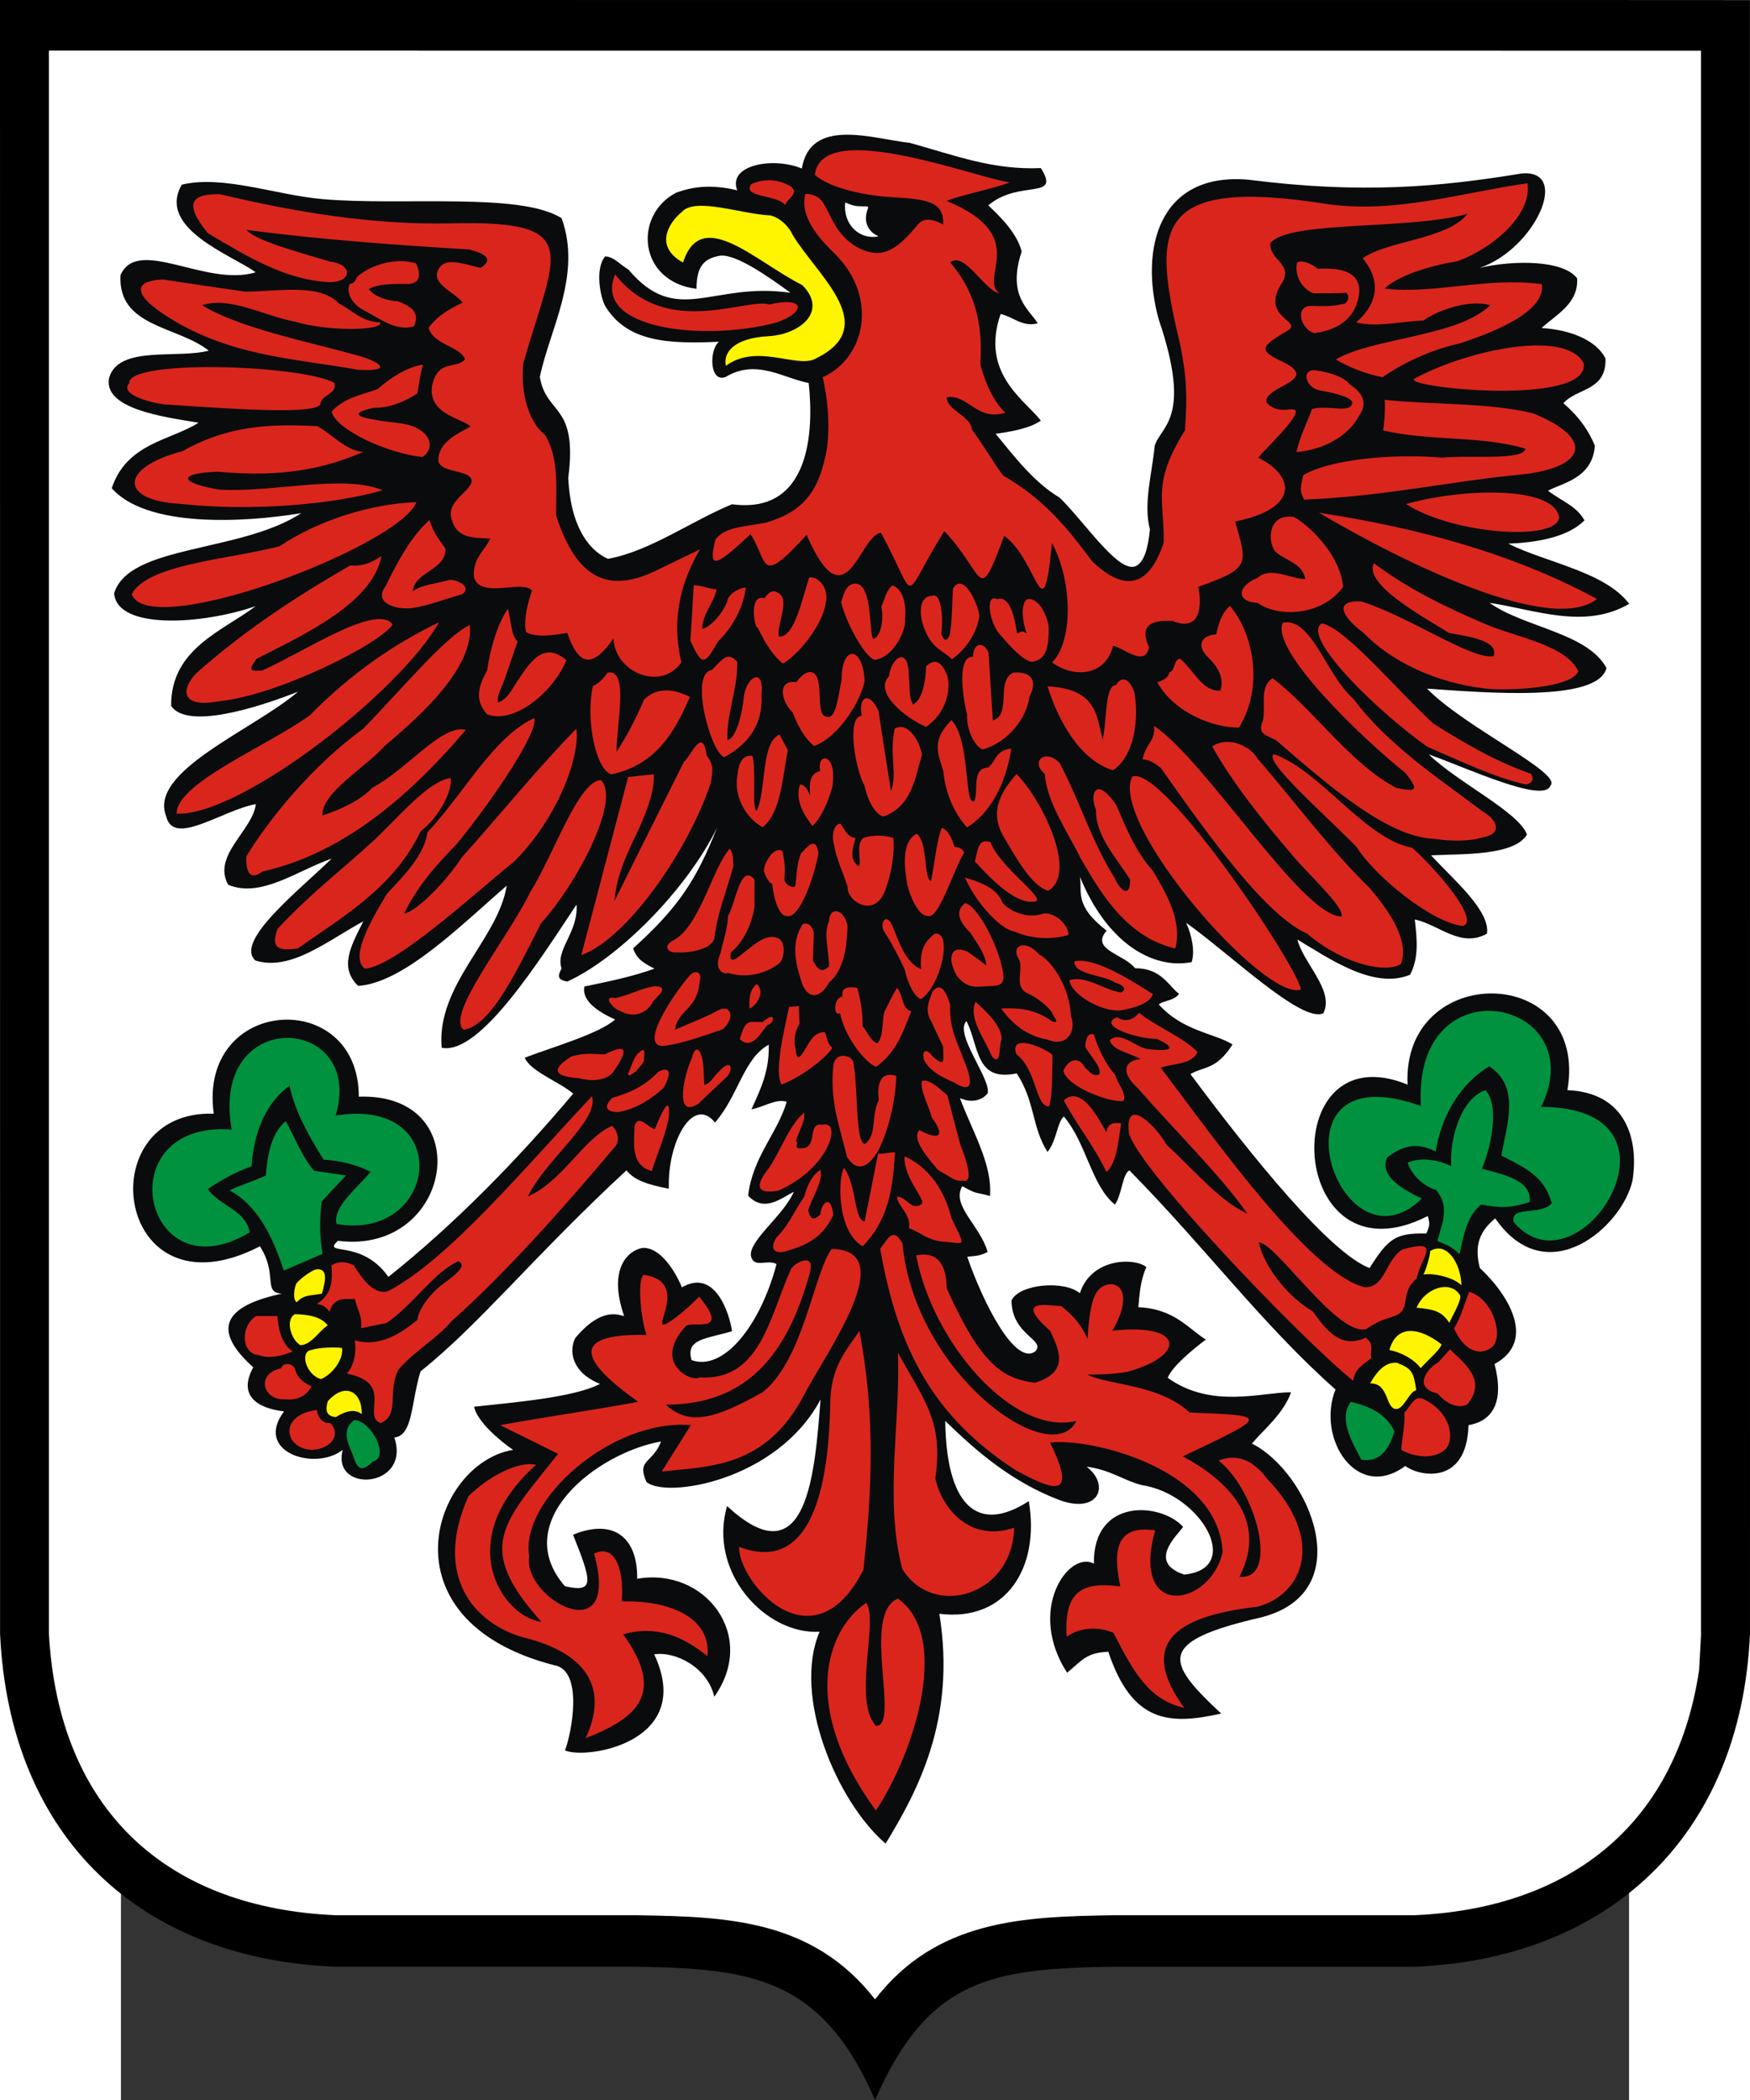 <svg xmlns:dc="http://purl.org/dc/elements/1.1/" xmlns:cc="http://creativecommons.org/ns#" xmlns:rdf="http://www.w3.org/1999/02/22-rdf-syntax-ns#" xmlns:svg="http://www.w3.org/2000/svg" xmlns="http://www.w3.org/2000/svg" xmlns:sodipodi="http://sodipodi.sourceforge.net/DTD/sodipodi-0.dtd" xmlns:inkscape="http://www.inkscape.org/namespaces/inkscape" xml:space="preserve" width="750" height="900" style="clip-rule:evenodd;fill-rule:evenodd;image-rendering:optimizeQuality;shape-rendering:geometricPrecision;text-rendering:geometricPrecision" viewBox="0 0 211.667 294.743" id="svg2"><rect x="0" y="0" width="211.667" height="294.743" fill="#333333" stroke="none"/> <defs id="defs4"><style type="text/css" id="style6">       .fil4 {fill:#00923F}    .fil2 {fill:#0A0B0C}    .fil3 {fill:#DA251D}    .fil5 {fill:#FFF500}    .fil6 {fill:white}    .fil0 {fill:black}    .fil1 {fill:white}     </style></defs> <path style="fill:#000000;stroke-width:1" d="m 228.637,0.011 0.006,229.267 c -1.275,28.854 -20.331,45.758 -47.205,46.762 h -42.214 c -16.803,0.264 -25.897,1.526 -33.378,18.705 C 98.434,277.704 88.747,276.295 72.469,276.039 H 30.255 C 3.011,275.021 -15.6,258.191 -16.966,229.353 L -16.976,0 228.638,0.01 Z" class="fil0" id="polygon10"></path><path style="fill:#ffffff;stroke-width:1" d="M 221.763,7.111 -10.116,7.101 V 229.213 v 0 c 1.351,25.031 16.726,38.623 40.358,39.601 H 72.456 c 12.61,0.197 24.636,0.576 33.381,11.805 8.63,-11.158 20.696,-11.607 33.373,-11.805 h 42.214 c 21.13,-0.873 36.719,-12.004 40.078,-34.413 l 0.279,-5.188 h -0.019 V 7.11 Z" class="fil1" id="polygon12"></path><g id="g2178" transform="matrix(1.008,0,0,0.993,-4.609,-0.037)"><path class="fil2" d="m 111.044,260.624 c 4.35,-7.282 9.886,-17.498 7.48,-32.491 9.292,1.186 14.038,-6.524 12.456,-15.916 -7.447,4.877 -11.5,0.132 -11.632,-11.336 4.415,4.35 9.259,8.633 16.048,11.237 5.437,1.911 6.887,-2.274 3.625,-4.778 3.394,0.461 5.141,1.944 7.678,2.603 8.238,1.252 14.235,11.797 5.931,12.653 -5.272,-1.779 -0.857,-5.635 -0.165,-6.755 -3.163,-3.493 -12.555,-4.086 -12.423,5.206 -3.526,-1.911 -9.391,6.557 -3.724,15.421 2.142,-1.812 2.702,-2.834 5.734,-2.966 3.295,9.985 8.37,10.413 15.718,8.732 -7.81,-7.381 -9.029,-10.182 5.635,-13.609 13.774,-3.625 6.557,-20.496 -1.351,-24.549 1.582,-1.944 4.415,-4.218 5.437,-7.249 -4.185,0 -11.072,2.373 -17.168,-2.043 0.626,-1.648 3.592,-4.086 5.305,-5.404 -2.504,-1.615 -4.415,-4.35 -9.391,-4.58 0.165,-2.01 0.33,-3.954 1.12,-5.668 -1.582,-1.351 -7.678,-1.351 -9.26,3.691 -2.241,-1.878 -8.469,-1.285 -9.523,1.022 0.033,4.943 4.778,5.503 3.328,7.184 -2.834,2.175 -7.348,-7.019 -9.49,-13.346 0.824,-0.165 1.582,0 2.834,-0.692 -1.021,-3.724 -5.107,-6.558 -3.526,-9.293 2.274,1.252 1.516,0.725 3.856,1.384 0.362,-4.514 -2.537,-9.292 -4.185,-13.84 1.713,0.791 3.163,0.231 3.855,-0.659 0.56,-1.944 -4.745,-8.502 -2.933,-10.215 1.779,3.625 1.219,8.633 6.986,7.381 2.603,4.053 2.043,7.48 4.284,11.105 1.252,-1.483 1.351,-4.218 2.274,-5.009 3.163,3.756 3.822,9.754 7.118,12.456 0.989,-1.45 1.022,-4.284 2.01,-4.844 10.643,10.973 18.552,21.847 28.701,30.975 -2.702,6.854 2.933,15.916 9.721,10.808 1.911,1.483 8.567,2.834 8.798,-5.767 2.702,-0.461 5.206,-2.504 3.625,-8.633 6.096,-3.394 1.582,-10.182 -2.043,-13.576 -0.837,-3.263 0.019,-5.241 2.142,-7.019 7.151,10.512 17.647,1.263 19.111,-5.335 0.923,-5.997 -1.02,-12.459 -9.06,-12.788 3.032,-17.926 -23.051,-18.251 -22.26,-0.786 -18.618,-7.711 -16.817,28.757 2.822,18.575 0.231,1.022 0.362,1.133 -0.201,2.476 -4.284,-0.099 -5.305,0.692 -7.908,4.877 -5.437,-2.043 -16.344,-15.652 -24.945,-27.416 1.911,-1.12 3.592,-0.56 5.865,-4.185 -2.504,-1.582 -7.019,-1.911 -10.281,-5.668 0.989,-0.659 2.043,-0.461 2.834,-1.483 -1.483,-1.12 -2.438,-3.625 -6.129,-3.625 -1.516,-2.01 -6.294,-2.603 -3.954,-5.305 -4.613,-3.625 -3.361,-5.536 -3.724,-7.645 3.625,9.128 9.952,13.181 15.553,12.093 0.494,-1.516 0.033,-3.756 -0.758,-5.569 6.228,4.514 16.146,14.268 19.112,12.785 1.549,-3.229 -2.801,-7.052 -3.625,-10.413 4.415,2.669 10.611,7.117 15.685,4.976 1.186,-2.274 1.022,-4.745 0.659,-7.81 3.328,0.692 6.36,4.086 10.05,2.01 0.494,-3.262 -4.712,-7.678 -7.777,-11.072 4.317,-0.231 11.533,0.099 13.346,-2.933 -1.12,-3.197 -9.49,-7.25 -13.675,-11.336 5.075,1.812 16.048,7.019 16.937,4.415 1.812,-1.713 -11.962,-8.271 -17.168,-13.708 8.139,0.56 23.857,1.944 24.977,-2.933 -2.702,-4.976 -11.335,-5.668 -16.278,-9.194 6.096,0.89 13.214,3.855 19.442,0.132 -3.394,-4.547 -11.5,-5.8 -16.838,-8.502 3.625,-0.132 8.238,-0.824 10.611,-3.295 -1.12,-2.043 -3.163,-2.702 -5.075,-4.185 1.911,-1.088 6.195,-1.714 6.524,-6.36 -0.758,-1.911 -2.109,-4.053 -4.383,-5.997 1.812,-2.175 5.997,-1.68 5.865,-6.327 -1.351,-2.735 -5.173,-4.086 -8.897,-4.317 1.845,-1.779 5.173,-3.394 4.943,-7.019 -1.911,-2.603 -8.798,-2.603 -13.576,-1.483 7.612,-2.57 12.785,-13.906 5.898,-13.346 -11.5,1.911 -22.243,2.933 -38.06,0.89 -12.522,-1.12 -15.224,9.754 -12.522,19.738 4.745,14.136 0.231,15.059 -0.56,17.893 -0.362,3.921 -1.615,8.205 -0.659,11.797 -0.264,2.603 -0.791,4.613 -1.944,5.173 -2.373,1.12 -6.887,-5.898 -10.611,-9.655 -3.526,-2.109 -6.294,-5.767 -8.93,-9.029 1.582,-0.231 4.745,-0.692 6.294,-1.878 -2.34,-2.999 -8.436,-6.722 -5.602,-15.059 1.746,0.396 3.032,1.878 5.173,1.318 -1.252,-2.043 -4.284,-3.855 -2.241,-10.149 -0.593,-2.439 -2.735,-4.712 -4.646,-6.524 4.284,-3.724 10.182,-0.659 7.315,-5.272 -6.623,0.297 -11.83,-1.747 -18.222,-3.559 -5.141,-0.56 -13.84,-3.724 -15.059,3.625 -3.917,-1.68 -10.362,-0.545 -8.994,3.079 -3.394,-0.824 -5.983,-0.61 -8.52,0.345 -5.964,3.163 -5.288,12.557 2.851,13.579 0,-3.394 1.219,-4.317 3.262,-4.679 2.142,-0.297 6.656,2.867 9.82,5.239 -10.907,-1.615 -15.784,4.877 -22.572,-3.295 -1.054,-0.593 -2.043,-1.845 -3.229,-1.845 -1.451,1.714 -0.695,5.811 0.065,7.118 3.064,4.943 8.569,5.272 15.785,4.943 -1.384,1.087 -1.351,5.865 0.923,4.976 4.284,-2.603 7.941,0.132 11.566,0.857 0.725,6.722 0.264,18.618 -10.676,17.135 -5.668,2.372 -11.467,6.656 -17.267,7.711 -2.175,-0.955 -5.173,-3.855 -5.536,-11.434 1.351,-10.545 -3.064,-8.831 -3.954,-14.268 1.351,-6.689 5.899,-14.4 3.032,-22.44 C 60.166,27.159 43.69,29.169 32.618,28.18 26.061,27.587 18.811,24.753 13.045,26.137 9.486,32.365 20.195,36.155 23.326,38.527 16.406,40.669 6.916,33.387 4.51,38.923 4.115,46.304 12.419,46.073 16.801,49.599 12.419,50.785 4.28,48.808 2.929,53.421 2.006,57.837 10.606,58.99 15.384,59.781 11.529,62.286 5.367,62.648 3.291,69.041 c 4.811,5.569 18.156,4.91 26.395,3.526 -8.502,5.635 -23.989,4.416 -26.065,11.335 0.428,5.207 12.291,4.416 19.705,1.812 -4.58,3.526 -11.83,5.997 -11.764,14.103 2.208,3.328 11.731,0.362 17.662,-2.01 -6.096,5.338 -20.892,11.237 -18.354,17.596 0.989,4.383 7.744,-0.824 12.489,-1.713 -0.449,3.756 -6.125,7.249 -3.855,11.401 4.547,1.944 9.622,-2.01 14.4,-3.691 -4.449,4.416 -13.576,11.665 -10.611,14.4 4.943,1.549 9.984,-2.768 15.026,-5.536 -1.845,3.691 -3.328,6.524 -0.725,9.128 6.36,-0.428 14.334,-8.6 20.694,-14.169 -1.212,7.61 -9.799,13.966 -9.062,22.902 5.338,1.153 13.84,-12.719 18.783,-20.232 0.264,3.954 -2.977,6.357 -2.087,9.026 -0.33,0.725 -0.905,1.585 0.809,1.849 6.808,-3.12 16.393,-12.583 20.851,-21.75 -2.9,7.414 -5.371,11.27 -11.698,17.069 0.56,1.681 1.68,2.142 2.966,2.867 -3.097,1.12 -5.895,1.7 -9.75,2.524 -0.395,1.977 1.809,3.539 4.28,4.659 -2.274,2.043 -8.699,3.888 -12.588,5.404 0.857,1.977 4.712,3.328 6.755,5.075 -7.711,9.292 -16.509,18.453 -25.735,25.9 -3.79,-5.47 -9.345,-2.86 -7.037,-5.101 15.982,2.076 19.69,-20.931 2.918,-20.371 0,-15.553 -22.44,-14.169 -20.2,2.405 -17.596,-0.56 -13.774,29.327 6.426,18.75 2.537,3.954 0.362,6.557 3.064,6.689 -9.49,2.043 -8.831,5.997 -3.987,10.413 -2.109,3.855 0.362,5.767 4.284,6.228 -4.251,5.767 4.317,8.502 8.172,5.437 -1.615,6.228 9.556,5.437 7.184,-1.746 2.636,-0.264 2.307,-5.009 3.658,-9.358 8.139,-6.557 16.015,-16.542 28.668,-28.405 1.153,1.483 3.13,2.043 5.899,2.603 -0.231,-6.656 3.394,-13.214 6.426,-9.358 3.262,-3.79 3.954,-9.029 7.48,-11.006 0.099,3.592 -1.021,6.096 -2.406,9.128 1.45,-0.198 3.493,-1.582 4.91,-1.054 -1.318,4.514 -4.745,7.777 -5.371,13.28 2.274,2.406 4.547,0.362 6.36,-0.56 -1.417,3.361 -6.327,6.92 -5.964,9.095 0.428,1.779 2.241,0.396 3.559,1.12 -2.274,8.732 -7.381,15.191 -11.83,13.576 -0.89,-3.032 2.076,-2.999 5.635,-4.086 -0.33,-2.373 -2.307,-8.963 -6.986,-6.195 -0.857,-2.175 -3.031,-5.8 -5.536,-5.569 -1.911,0.362 -4.811,2.867 -2.504,9.622 -0.824,-0.165 -3.163,-1.318 -6.821,3.131 -0.89,1.845 -0.46,4.857 3.46,6.458 -3.625,1.911 -11.632,2.57 -17.53,3.229 0.362,1.977 3.427,4.712 5.437,6.096 -11.105,1.812 -18.651,24.022 5.635,30.415 4.284,0.626 2.471,9.787 1.582,12.06 2.933,1.351 18.19,-1.12 12.423,-13.576 3.064,-0.461 7.447,1.911 8.37,5.997 6.096,-8.732 -1.384,-18.354 -10.742,-16.674 0.099,-5.8 -3.262,-8.601 -8.93,-6.228 2.702,6.821 2.966,8.205 -1.12,7.282 -7.81,-9.095 4.383,-18.849 13.378,-20.463 -1.186,3.13 -3.427,2.504 -2.043,5.701 2.57,2.406 18.157,-0.033 24.253,-11.632 -0.791,9.952 -1.713,25.703 -13.016,15.059 -2.702,9.391 5.404,18.222 12.884,17.761 -3.822,9.062 2.373,24.022 9.194,29.953 z" id="path12" style="fill:#0a0b0c"></path><path class="fil3" d="m 123.566,141.634 c -1.055,2.307 1.285,5.239 2.274,7.711 1.351,1.582 0.923,-1.615 1.351,-2.373 0.066,-1.746 -1.746,-3.657 -3.625,-5.338 z m 5.668,7.381 c -1.022,-3.098 4.119,-0.791 5.042,0.132 0,1.12 -0.033,2.504 -0.066,3.822 -0.033,1.285 -0.165,2.603 -0.395,3.46 -1.977,0 -1.648,-5.108 -4.58,-7.414 z m 63.07,33.611 c -0.692,1.714 -1.12,3.526 -2.109,5.173 1.285,3.065 3.592,4.086 5.338,2.603 1.582,-1.582 0.099,-6.755 -3.229,-7.777 z m -4.35,10.017 c -1.186,0.527 -3.757,3.493 -0.066,4.35 0.989,1.186 2.669,2.307 4.152,1.549 2.669,-3.328 -0.099,-5.536 -2.406,-7.777 -0.56,0.626 -1.12,1.252 -1.681,1.878 z m -4.679,7.019 c 0.119,1.741 -0.346,3.849 -0.438,5.287 1.648,1.021 4.754,1.519 6.303,-0.228 1.194,-1.712 0.346,-5.265 -3.245,-6.946 -1.318,-0.659 -1.927,1.425 -2.619,1.887 z M 70.15,154.98 c -9.655,10.446 -19.969,23.033 -28.306,27.515 -2.043,0.758 -3.789,-1.878 -4.844,-3.592 -1.144,-0.616 -2.198,-0.616 -3.13,0 0.263,2.603 -0.165,4.218 -2.01,5.437 0.56,0.099 1.318,0.329 1.713,1.12 0.791,-2.34 2.406,-1.68 3.559,-1.845 0.296,1.384 1.12,2.57 0.857,4.152 1.186,-0.264 2.372,-0.494 3.559,-0.725 3.757,-2.603 6.59,-7.184 9.984,-8.732 1.483,0.593 -0.791,2.208 -2.406,3.427 -1.318,1.055 -3.064,3.131 -3.295,4.877 -2.241,1.845 -5.272,3.921 -8.699,2.867 0.263,1.911 -0.165,3.658 -1.12,4.712 6.689,1.318 2.075,5.862 4.678,6.983 2.801,-1.12 0.887,-4.315 2.534,-7.577 2.471,-2.834 5.207,-4.228 7.318,-6.758 7.711,-6.986 15.687,-16.11 22.969,-24.908 0.428,-0.659 0.33,-1.944 -0.56,-2.768 -3.987,1.779 -6.821,7.777 -11.698,9.985 2.274,-5.042 9.984,-10.808 8.897,-14.169 z m -46.75,31.074 c -2.208,1.384 -2.148,5.301 0.389,5.532 1.549,0.56 3.292,0.037 4.709,-0.524 -1.648,-1.087 -2.043,-3.46 -2.142,-5.009 z m 3.49,7.382 c -3.625,0.758 -2.543,4.579 0.521,4.382 1.878,0.198 3.065,-0.593 3.691,-1.845 -1.252,-0.494 -2.142,-1.516 -2.274,-2.406 -0.263,-0.824 -1.707,-1.053 -1.938,-0.131 z m 4.97,5.897 c -5.358,0.659 -4.625,5.47 -0.692,5.635 2.933,-0.165 4.02,-2.373 2.537,-3.79 -0.89,0.066 -1.68,-0.56 -1.845,-1.845 z M 101.191,24.754 c 0.923,-8.139 22.473,0.461 27.119,1.054 -1.516,0.725 -7.282,1.911 -8.765,2.636 11.863,4.943 4.35,10.874 7.348,13.049 -1.977,-0.264 -4.943,-6.063 -6.854,-4.35 4.152,4.91 4.448,10.083 4.185,14.367 0.89,3.361 2.208,5.701 3.493,6.854 -3.921,1.285 -5.239,-2.669 -8.172,-2.175 0,1.845 3.427,2.669 3.526,4.58 2.241,3.163 3.065,4.778 4.317,6.459 5.734,3.427 8.699,7.085 12.423,12.159 5.075,4.91 8.139,2.867 9.951,-2.636 0.099,-6.162 -1.681,-8.337 2.966,-15.883 0.297,-4.482 0.297,-7.216 -0.626,-11.896 -3.855,-16.476 -4.251,-24.121 20.793,-20.035 9.457,1.219 18.288,-1.648 27.515,-2.999 0.692,4.317 -4.679,9.194 -9.82,11.039 -3.592,0.593 -8.04,1.911 -10.083,3.855 7.019,0.824 14.202,-1.681 21.913,-0.626 0.527,3.789 -6.261,6.656 -11.434,8.37 -4.284,0.956 -8.139,2.933 -10.742,4.778 -2.274,-0.428 -4.712,-1.417 -6.524,-2.504 5.173,-3.098 17.036,-3.196 21.518,-7.678 -3.262,-0.923 -7.81,1.021 -9.325,2.175 -2.999,0.099 -6.524,0.989 -9.358,0.264 2.439,-2.142 3.954,-5.305 0.923,-9.062 3.46,-2.537 11.764,-2.636 14.598,-6.294 -8.205,2.34 -24.846,0.89 -27.482,4.152 -0.099,2.438 3.131,2.867 1.713,5.503 -3.229,4.877 2.537,5.404 0.923,6.722 -3.856,2.34 -4.482,2.834 -1.022,4.482 5.701,2.735 -2.537,3.46 -2.142,5.766 1.648,2.076 4.317,0.297 4.086,1.45 -0.231,1.351 -4.185,5.108 -5.239,6.393 5.009,2.471 5.931,7.151 -3.197,9.029 1.615,5.964 2.34,6.558 -5.14,9.226 0.56,2.735 0.264,6.393 -3.526,4.844 -3.921,-0.297 -4.415,1.351 -3.328,3.658 -0.494,2.966 -3.526,0.132 -5.009,-0.165 -1.055,4.35 -5.536,4.58 -8.502,2.34 2.867,-2.768 2.966,-11.204 0,-16.871 -1.285,13.313 -1.878,2.504 -6.656,-1.022 -3.756,10.248 -2.537,5.569 -8.337,-0.659 -6.294,10.182 -3.427,10.314 -8.831,0.231 -3.032,0.395 -4.844,13.115 -10.347,0.297 -6.689,7.447 -5.272,3.855 -7.81,-0.099 -4.877,4.679 -5.964,5.075 -4.877,0.758 1.318,-1.779 3.855,-1.779 7.019,-2.373 5.075,-1.549 7.414,-4.185 8.502,-10.512 0.428,-3.328 0.132,-6.887 -0.593,-10.05 5.898,-2.669 7.81,-11.204 1.746,-17.399 -1.45,-1.45 -5.107,-4.91 -4.152,-8.535 2.406,0.165 2.484,1.377 3.921,4.053 1.597,2.973 3.981,4.146 5.763,4.306 2.218,0.2 4.122,-1.715 5.968,-4.01 0.791,-0.983 2.076,-0.824 3.526,0 0.165,-3.163 -2.149,-3.584 -7.019,-3.855 -4.616,-0.257 -9.128,-1.549 -10.841,-3.163 z m 67.123,12.423 c -0.33,2.043 0.758,3.658 2.274,4.317 1.45,0 3.559,0 4.613,-0.066 0.626,0.626 0,1.713 -0.56,1.582 -1.087,0.362 -3.13,0.297 -4.58,0.264 -2.076,0.264 -1.153,3.361 0.692,3.855 4.514,-0.626 6.162,-3.295 6.261,-6.195 -0.198,-2.405 -2.373,-3.098 -5.8,-2.9 -0.923,-0.791 -2.274,-1.318 -2.9,-0.857 z m 16.278,16.443 c 6.393,-3.691 20.957,-7.348 23.659,-2.241 0.857,6.129 -24.615,3.493 -23.659,2.241 z m -14.169,4.218 c -0.725,2.01 -1.714,3.921 -2.175,6.096 3.328,-0.263 7.085,-1.977 8.732,-5.14 1.087,-1.582 0.758,-3.032 -1.252,-4.383 -0.461,-0.626 -1.713,-1.549 -4.679,-2.01 -2.142,-0.395 -1.68,2.34 0.363,2.801 1.186,0.231 4.317,0.758 4.613,1.713 -0.132,1.681 -3.262,0.297 -5.602,0.923 z m 10.116,-1.285 c 0.099,1.384 -0.066,3.46 -0.231,4.317 6.36,1.549 13.939,0.725 19.837,2.603 -0.33,1.713 -7.843,0.857 -11.665,1.252 -7.019,-0.626 -15.718,0.297 -19.277,2.471 -0.329,1.417 -0.626,2.208 0.132,3.46 11.336,-0.461 20.694,-2.669 30.645,-3.592 8.567,-1.087 9.82,-5.009 1.252,-8.601 -6.228,-1.549 -13.972,-1.186 -20.694,-1.911 z m -12.588,16.575 c -3.592,-0.626 -3.79,3.262 -2.702,4.811 1.351,1.351 3.789,1.582 4.251,3.954 -2.208,-0.066 -4.91,-1.845 -6.689,-0.165 -2.768,1.12 -3.064,3.361 0.033,3.526 2.735,2.01 8.798,1.977 11.896,-2.241 -0.297,-4.053 -3.987,-8.172 -6.788,-9.886 z m 15.553,-1.845 c 6.689,4.35 21.155,5.305 21.32,1.845 -0.791,-4.514 -13.708,-4.053 -21.32,-1.845 z m -12.126,1.219 c 13.049,2.043 26.427,5.47 38.719,12.192 -6.36,5.141 -27.054,-5.173 -38.719,-12.192 z M 157.078,89.702 c -2.076,0.099 -2.867,1.615 -1.054,3.328 1.549,1.549 2.109,3.064 1.648,4.613 -2.504,0.198 -3.625,-2.768 -5.635,-4.514 -0.956,0.198 -0.659,1.746 -1.45,1.911 -0.264,0.956 -1.022,1.153 -1.713,1.45 2.405,4.317 7.744,6.393 11.368,6.393 3.427,-5.635 2.109,-13.181 -1.252,-17.201 -1.153,0.956 -1.615,2.57 -1.911,4.02 z m 7.843,6.195 c -1.911,1.252 -0.89,4.02 -1.351,6.03 -0.857,2.01 0.659,2.01 1.911,2.801 6.788,5.931 15.356,13.675 21.946,13.873 2.405,0.362 4.976,0.362 6.689,-0.198 2.669,-0.395 2.372,-2.307 0.099,-3.658 -6.195,-4.679 -13.444,-9.622 -18.025,-15.916 -3.822,-3.361 -5.833,-11.632 -9.853,-10.775 -1.713,3.921 10.973,16.278 17.102,21.254 1.878,2.471 1.615,2.669 -1.252,2.109 -6.294,-3.262 -11.83,-11.401 -17.267,-15.52 z m 6.854,-7.744 c 3.262,0.593 10.413,9.391 15.553,14.169 4.317,2.768 8.699,5.371 13.576,7.085 0.362,0.659 0.362,1.252 -0.692,1.516 -4.416,-1.021 -8.436,-2.999 -13.741,-5.338 -6.492,-4.613 -17.728,-15.52 -14.697,-17.432 z m 5.536,-3.097 c -3.493,-0.231 -3.262,1.746 0.297,4.448 4.745,4.943 11.896,7.48 17.926,7.941 4.481,0.165 11.171,-0.461 11.962,-2.537 -1.812,-3.822 -8.963,-4.844 -13.148,-6.755 -5.305,-2.307 -10.38,-4.778 -15.323,-8.502 -1.417,2.933 6.524,7.381 10.479,9.853 3.163,0.56 6.92,1.186 6.195,3.262 -2.933,0.626 -11.731,-5.569 -18.387,-7.711 z m -31.931,24.747 c -3.229,6.623 18.321,31.766 23.462,30.118 0.33,-2.01 -19.046,-31.865 -23.462,-30.118 z m 19.738,-3.163 c -1.648,0.824 7.282,8.699 11.5,13.115 2.636,4.218 10.38,10.611 14.762,11.171 2.471,-0.626 -3.131,-7.513 -7.019,-11.072 -6.492,-1.153 -12.884,-11.006 -19.244,-13.214 z m -8.601,-1.087 c 1.878,-1.417 5.108,-0.362 6.294,1.681 5.239,6.129 9.853,12.588 15.751,18.453 2.34,2.834 5.47,7.118 4.251,10.578 -1.812,1.318 -7.645,0.362 -13.082,-4.251 -5.767,-2.636 -13.576,-13.609 -20.364,-23.429 -0.791,-0.626 -1.483,-1.153 -2.537,-1.219 0.461,-2.373 1.845,-2.537 1.582,-4.745 7.381,5.075 20.661,27.021 26.131,26.955 0.362,-1.417 -4.745,-5.997 -7.118,-8.963 -3.822,-4.547 -7.974,-9.754 -10.907,-15.059 z m -21.254,2.307 c -2.043,-2.076 -4.119,-0.165 -2.043,1.582 0.231,4.086 3.46,8.633 4.943,11.863 2.076,3.46 5.833,11.138 13.214,12.785 1.022,-3.921 -1.318,-7.908 -3.13,-10.973 -2.439,-2.768 -3.724,-6.096 -5.107,-9.325 -2.801,-4.152 -3.757,-1.549 -2.801,0.725 -0.099,3.658 2.867,6.788 4.745,9.853 0.033,2.57 -1.285,1.713 -2.175,-0.263 -3.262,-5.338 -4.811,-10.808 -7.645,-16.245 z M 85.209,77.674 c -2.208,3.822 -4.218,9.194 -2.603,15.982 -2.834,4.152 -9.292,1.417 -9.457,-3.394 -3.493,5.206 -5.206,2.801 -6.426,-0.758 -1.911,0.297 -4.218,0.692 -5.734,-0.099 -0.428,-1.713 0.297,-4.449 0.824,-5.898 -1.351,-1.615 -7.315,1.318 -8.106,-1.977 -0.099,-2.768 1.516,-3.592 2.274,-5.371 -2.175,-0.132 -4.613,0.066 -5.338,-2.636 -0.89,-2.669 2.57,-3.888 2.768,-5.503 -0.099,-1.812 -5.173,-0.923 -4.613,-3.394 0.264,-2.076 2.373,-3.196 4.449,-4.284 -0.956,-1.153 -5.898,-1.648 -5.371,-5.701 0.791,-3.954 3.394,-2.34 4.613,-3.822 -0.692,-1.845 -4.448,-2.043 -5.075,-4.448 1.153,-1.648 2.867,-2.669 4.745,-3.559 -1.153,-1.483 -4.218,-2.57 -3.493,-4.448 0.791,-2.076 3.13,-1.153 5.964,-0.461 1.911,-1.186 0.692,-2.01 -1.549,-2.603 -9.984,-0.626 -20.101,-1.318 -31.041,-2.768 1.351,1.549 7.019,3.065 11.665,4.482 3.229,0.395 3.032,2.933 -0.066,2.9 -6.195,-0.263 -11.665,-3.724 -16.97,-6.92 -3.46,-4.284 -2.208,-5.602 1.713,-5.503 10.446,2.537 21.287,4.35 31.963,4.119 19.013,-0.494 14.664,3.987 10.248,19.804 -0.33,3.229 0.297,7.875 3.064,10.149 1.977,3.427 1.45,7.579 1.516,11.368 2.867,8.963 7.315,11.204 14.4,7.513 1.878,-0.923 3.757,-1.845 5.635,-2.768 z M 45.667,37.275 c -2.208,-0.791 -5.898,-0.165 -8.238,1.911 -0.198,0.626 -0.461,0.89 -0.989,0.989 -0.56,1.087 0.165,2.9 2.274,3.888 1.944,1.055 4.218,2.834 6.656,2.109 0.725,-1.713 0.099,-2.636 -2.241,-3.559 -1.285,0 -3.262,-0.626 -4.053,-1.714 1.417,-0.824 3.757,-0.725 5.668,-0.725 1.878,-0.264 1.351,-1.911 0.923,-2.9 z M 5.729,54.213 c -0.363,-3.361 23.297,-2.702 28.536,-0.099 0.527,1.549 -1.615,1.648 -1.911,2.9 0.099,1.812 -13.444,0.725 -21.551,0.198 C 8.728,57.014 4.279,55.761 5.729,54.213 Z m 26.197,6.063 c -6.524,-0.362 -12.456,-0.099 -18.783,3.526 -8.864,2.372 -8.765,6.986 -0.362,7.447 10.38,1.153 21.748,0 28.24,-1.911 -5.503,-2.34 -15.257,0.362 -22.737,-0.099 -4.877,-0.791 -6.591,-2.241 -0.264,-2.537 9.457,0.923 15.356,-0.626 20.298,-2.801 -2.34,-0.099 -4.284,-2.438 -6.393,-3.625 z m 14.697,-8.699 c -2.076,0.297 -4.416,1.747 -6.327,3.46 -2.241,0.824 -4.58,1.186 -6.393,3.163 0.527,2.537 7.843,5.964 12.654,6.426 1.351,-0.89 1.615,-2.867 -0.923,-4.152 -1.252,-0.692 -3.855,-0.725 -5.602,-1.087 -1.615,-0.264 -4.251,-0.824 -0.264,-1.714 2.076,0.066 4.251,-0.824 6.063,-2.01 0.264,-1.351 0.363,-2.702 0.791,-4.086 z M 34.892,42.91 c -2.702,-2.9 -8.666,-1.648 -12.983,-1.648 -3.822,-0.56 -7.645,-1.12 -11.467,-1.714 -3.625,0.099 -4.514,1.714 -0.198,4.712 9.029,6.228 18.684,6.426 27.284,8.04 4.844,0.297 3.427,-0.989 0.165,-1.977 -7.777,-2.175 -16.509,-3.888 -21.847,-7.15 3.987,-1.285 8.699,1.549 13.016,2.34 4.415,1.384 12.258,1.285 11.797,0.099 -2.603,-0.099 -3.855,-1.713 -5.766,-2.702 z M 6.059,84.034 C 8.3,79.717 19.8,79.091 26.654,77.246 32.256,73.456 39.604,71.216 45.7,71.018 43.492,77.147 8.629,90.723 6.059,84.034 Z M 40.856,78.597 c -1.252,0.956 -2.801,1.549 -4.35,1.351 -7.908,4.646 -14.598,9.128 -21.353,15.158 -2.439,2.504 -2.043,5.042 2.999,4.053 8.106,-0.758 22.605,-8.139 24.253,-10.874 -2.307,-2.966 -11.995,3.691 -18.157,6.524 -1.648,0.099 -2.043,0.099 -0.791,-1.648 7.151,-3.691 16.147,-7.974 17.399,-14.565 z m 6.689,-5.042 c -2.439,2.109 -4.449,5.8 -6.096,9.292 -1.845,2.439 1.45,3.427 3.658,3.131 2.241,-0.297 4.646,-1.318 6.986,-1.944 1.351,-0.989 -0.494,-2.043 -1.747,-2.043 -1.713,0.527 -4.053,0.692 -5.14,1.648 0.198,-2.801 4.646,-2.999 4.547,-6.03 -0.857,-1.351 -1.648,-2.109 -2.208,-4.053 z m 10.907,12.522 c -1.351,1.944 -2.405,5.338 -2.9,8.732 -1.055,1.944 -1.911,4.053 0,6.195 3.888,1.45 9.292,-3.295 11.039,-7.645 -3.196,-2.834 -5.141,0.461 -6.591,2.603 -0.857,1.153 -1.351,2.735 -2.9,3.394 -0.297,-1.054 0.659,-2.406 0.989,-3.592 0.56,-1.681 1.12,-3.361 1.714,-5.042 -0.956,-0.956 -0.923,-3.097 -1.351,-4.646 z m -9.589,1.911 c -6.129,2.999 -12.126,7.118 -17.992,13.148 -5.865,4.35 -18.552,9.523 -18.552,13.906 8.864,0.395 31.107,-17.201 36.544,-27.054 z m 1.615,22.012 c -3.097,0.428 -7.183,5.47 -10.775,8.897 -4.449,4.152 -8.699,7.381 -13.346,12.456 -0.956,2.735 0.165,3.131 2.867,2.735 5.602,-4.119 13.247,-8.337 17.069,-16.542 2.603,-2.043 4.481,-5.766 4.185,-7.546 z m 11.632,-8.469 c -5.734,2.735 -9.688,10.545 -14.861,16.147 -0.428,3.131 -3.13,5.997 -5.602,8.633 -2.438,4.086 -5.173,9.029 -3.13,10.643 4.218,-0.264 14.993,-10.38 20.859,-15.191 5.997,-6.129 9.161,-14.763 8.6,-18.717 -5.042,5.173 -10.611,12.126 -15.949,18.19 -2.208,3.427 -6.294,7.645 -8.04,7.941 1.878,-3.855 4.218,-6.59 7.348,-9.853 5.305,-6.59 11.467,-16.015 10.775,-17.794 z m 9.292,8.765 c -3.163,0.132 -6.557,10.545 -9.853,15.85 -3.064,6.459 -11.863,17.366 -9.259,19.442 3.954,-0.56 7.777,-9.161 10.775,-15.059 4.91,-5.47 11.171,-17.366 8.337,-20.232 z M 70.282,97.017 c -1.087,5.075 0.56,12.028 2.603,12.456 5.997,-1.252 8.732,-5.767 10.907,-10.94 -2.999,-1.516 -5.042,-0.956 -6.393,0.395 -1.087,2.603 -2.34,5.075 -3.822,7.381 0,-4.086 1.779,-11.764 -1.252,-11.204 -0.527,0.824 -1.219,1.516 -2.043,1.911 z m 8.469,12.456 c -1.186,0.132 -2.373,0.264 -3.559,0.395 -2.175,8.37 -4.35,16.772 -6.524,25.175 6.393,-2.34 14.861,-14.762 17.992,-24.22 0.263,-1.351 0.56,-2.735 -0.527,-3.954 -0.56,-4.383 -2.208,0.132 -3.163,0.824 -3.229,6.557 -6.459,13.115 -9.688,19.705 0.297,-3.855 1.911,-6.986 3.559,-10.545 1.087,-2.603 2.043,-5.075 1.911,-7.381 z M 53.147,88.384 c -3.394,1.582 -9.457,9.062 -14.894,14.697 -7.085,5.206 -13.181,12.884 -16.212,17.992 -0.132,2.471 0.659,3.394 2.241,2.142 12.061,-2.702 21.551,-11.962 28.306,-20.002 -3.262,-0.923 -8.238,5.635 -12.983,8.139 -1.779,1.911 -4.613,3.163 -6.986,3.954 -0.099,-3.262 5.8,-6.59 8.699,-9.853 5.404,-4.613 12.39,-11.171 11.83,-17.069 z M 97.072,29.037 c -1.153,-1.549 -6.03,-1.021 -4.745,-2.966 1.087,-0.56 2.933,-0.824 4.514,-0.165 3.032,1.186 0.395,2.109 0.231,3.13 z M 94.864,43.075 c -3.229,-1.021 -14.4,4.91 -21.485,-4.251 -3.229,7.81 12.522,9.523 22.506,6.788 4.218,-1.516 3.888,-3.724 -1.022,-2.537 z m 1.812,77.239 c -1.417,-0.758 -2.735,2.241 -2.57,2.834 0.263,0.923 0.659,1.582 1.153,1.845 0.165,2.109 1.021,4.613 2.01,4.514 1.746,0.527 3.855,-5.503 4.416,-8.864 -0.33,-2.669 -1.747,-0.659 -2.405,0 -0.659,1.516 -0.593,3.163 -0.824,4.679 -0.428,0.264 -1.516,-0.231 -1.516,-1.153 0.165,-1.285 0,-2.537 -0.264,-3.856 z m 11.27,-1.845 c -1.153,0.989 -0.165,3.328 -0.659,4.02 -1.417,-1.022 -0.758,-2.603 -0.428,-4.02 -0.989,0 -1.483,-1.021 -2.076,-2.01 -0.923,0 -1.318,1.582 -0.923,2.999 0.33,2.01 1.285,3.954 1.911,5.964 -0.231,1.911 3.921,4.778 5.338,0.066 0.758,-2.076 1.186,-4.679 1.021,-7.019 -1.516,-0.428 -2.834,-0.428 -4.185,0 z m 7.447,-0.593 c -2.274,1.186 -1.681,4.943 -1.351,7.118 0.494,2.109 1.681,4.514 2.834,4.514 1.582,0.593 3.592,-6.524 5.108,-8.963 -0.33,-0.758 -1.021,-0.758 -1.351,-0.824 -0.33,-1.022 -0.758,-2.274 -1.747,-2.669 -0.659,1.318 -1.021,5.009 -1.516,7.513 -1.087,-0.395 -0.395,-5.338 -1.977,-6.689 z m 10.248,1.186 c -1.845,-0.593 -1.747,1.318 -2.175,2.735 2.603,2.933 5.668,5.8 7.941,5.701 2.999,0.165 -4.284,-4.514 -5.766,-8.436 z m -23.693,-10.05 c -1.582,0.395 -1.516,1.911 -1.417,3.493 -0.329,-0.923 -0.824,-1.582 -1.417,-1.582 -0.758,2.438 0.758,4.514 1.746,5.865 0.923,-0.857 2.01,-2.768 2.768,-5.536 0.725,-5.009 -2.274,-4.844 -1.681,-2.241 z m -5.668,-5.141 c -2.603,1.022 -1.845,7.875 -3.163,10.742 -0.758,0 -0.066,-5.042 -0.593,-7.711 -1.087,-0.264 -1.911,0.593 -2.076,2.504 -0.758,3.855 1.911,6.788 3.493,7.546 2.57,-2.109 2.735,-7.118 3.493,-10.874 -0.395,-0.758 -0.791,-1.483 -1.153,-2.208 z m 11.434,-2.669 c -2.175,0.165 -0.857,7.711 0.395,9.886 0.428,2.175 1.582,4.185 2.669,4.35 4.086,-1.516 4.416,-5.865 5.338,-8.699 -0.395,-2.274 -2.175,-4.778 -3.822,-3.691 -0.758,4.185 0.428,6.03 -0.494,8.864 -0.593,-3.79 -1.186,-7.579 -1.746,-11.369 -1.022,-2.504 -2.867,-2.504 -2.34,0.659 z M 86.857,94.743 c 1.648,-1.812 2.307,-2.57 3.526,-1.153 0.066,3.987 -1.582,7.612 -1.351,11.072 1.12,-0.297 2.01,-3.328 2.307,-6.393 0.461,-2.702 2.867,-3.921 2.406,0 0.297,4.646 -2.406,7.282 -5.173,8.798 -1.944,-0.758 -4.877,-11.962 -1.714,-12.324 z m 11.764,1.713 c -2.702,-0.362 -2.175,2.636 -0.527,4.284 0.89,2.34 1.944,3.921 2.999,4.745 3.592,-1.351 6.59,-6.623 7.019,-9.194 -0.198,-5.009 -3.262,-5.173 -3.196,-0.066 -0.461,1.812 -0.692,5.635 -2.109,5.108 -1.252,-0.132 -0.758,-3.262 -1.12,-4.877 -0.297,-1.878 -1.714,-1.944 -3.065,10e-7 z m 12.884,-0.824 c 0.297,-2.636 2.768,-4.514 2.768,0.066 0.198,1.285 -0.066,2.867 0.593,3.921 1.351,-0.758 1.746,-3.328 1.812,-5.404 1.483,-1.45 2.405,-0.165 2.999,1.483 0.362,1.516 0.066,4.91 -2.999,7.085 -2.768,-1.219 -7.348,-4.811 -5.173,-7.151 z m 11.698,-2.768 c -2.175,-0.099 -1.516,5.338 -0.824,8.106 -0.099,2.933 1.648,5.042 2.241,4.976 3.46,-0.989 6.063,-4.383 6.459,-7.447 1.417,-2.867 -0.461,-3.559 -2.274,-3.394 -1.713,0.89 -1.12,3.295 -1.483,4.976 -0.165,0.955 -0.461,1.483 -1.351,1.779 -0.198,-3.163 -0.395,-6.327 -0.593,-9.457 -0.296,-1.351 -2.043,-2.043 -2.175,0.461 z m -28.998,-8.271 c -2.405,-0.692 -1.285,4.646 -0.989,4.119 1.12,2.406 2.34,4.218 3.526,5.108 1.944,-1.054 5.47,-5.272 5.931,-8.403 0.593,-2.274 -1.054,-3.987 -2.274,-3.756 -1.021,3.13 -2.076,8.633 -4.251,8.337 -0.231,-1.582 1.351,-4.745 0.297,-5.865 -0.989,-0.989 -1.713,-0.395 -2.241,0.461 z m 10.644,0.593 c 0.956,3.691 3.724,8.205 4.778,8.106 2.537,-0.428 4.284,-4.119 4.119,-5.701 0.231,-2.636 -0.494,-4.415 -1.779,-4.811 -0.89,0.824 -1.055,1.944 -1.516,2.999 0.395,1.944 -0.132,4.284 -1.12,4.58 -0.659,-0.593 0,-8.337 -2.768,-7.81 -1.12,0.231 -1.351,1.516 -1.713,2.636 z m 12.654,-0.923 c -1.944,0 -1.812,2.999 -0.989,4.811 1.054,2.735 2.636,2.933 3.757,4.152 1.944,-1.351 3.658,-3.987 3.822,-6.228 -0.296,-1.977 -2.307,-6.096 -3.658,-3.789 -0.165,2.175 -0.099,4.514 -0.461,6.557 -0.461,1.12 -0.89,0.758 -1.186,-0.231 0.297,-1.713 0.066,-5.931 -1.285,-5.272 z m -31.996,4.679 c 1.351,-0.395 2.834,-2.274 3.46,-3.822 0.066,-0.923 1.318,-1.911 2.603,-2.043 -0.297,2.702 -1.779,5.569 -3.822,7.579 -1.944,3.394 -2.241,3.625 -3.888,-0.066 0.165,-2.603 0.33,-5.206 0.461,-7.81 1.021,-0.066 2.307,0.593 3.196,0.527 -0.362,1.944 -2.01,3.526 -2.01,5.635 z M 126.564,84.726 c -1.713,-0.89 -1.12,3.526 0.593,5.206 1.417,1.714 3.163,3.526 4.284,3.658 2.109,-0.362 2.307,-2.241 2.307,-4.811 -0.066,-1.351 -1.252,-4.35 -2.999,-4.053 -0.89,0.593 -0.725,2.999 -0.066,4.811 -0.066,0 -0.461,-0.231 -0.527,-0.231 -0.362,-0.033 -0.494,0.231 -0.824,0.231 -0.297,-1.944 -0.89,-5.404 -2.768,-4.811 z m -6.36,17.102 c -2.867,2.966 -1.845,4.712 -1.12,7.217 0.297,3.691 2.043,6.59 3.295,7.941 3.987,-2.504 5.635,-7.546 6.162,-11.138 -2.175,0.198 -2.142,1.779 -3.196,2.669 -2.373,0.099 -1.318,3.163 -1.944,4.745 -1.45,0.923 -0.527,-8.765 -3.196,-11.434 z m 9.062,7.612 c -1.351,1.648 -4.119,4.745 -1.845,8.765 1.746,2.999 3.888,7.019 6.261,7.744 4.218,-2.57 -1.021,-13.115 -4.416,-16.509 z m 4.317,-12.39 c 1.615,5.173 4.613,10.446 9.128,11.863 3.097,-2.142 3.592,-7.513 2.966,-11.039 -0.692,-1.944 -1.746,-2.372 -2.537,-1.021 -1.648,0.099 -1.252,5.141 -1.878,7.744 -0.824,-3.196 -0.692,-7.217 -7.678,-7.546 z m 3.064,41.52 c 0.066,1.812 4.251,4.514 7.118,4.284 1.812,-0.329 4.119,-0.956 4.482,-2.307 -2.208,-1.417 -7.875,-5.272 -10.874,-4.646 -0.329,1.878 4.185,1.977 5.602,2.999 1.417,0.461 1.582,1.022 0.857,1.417 -2.438,-0.329 -4.745,-2.438 -7.184,-1.746 z M 135.791,151.388 c 0.791,-1.812 2.274,-1.977 2.999,-0.461 0.626,0.461 0.857,1.252 1.977,1.022 0.461,-1.12 -1.285,-2.636 -1.911,-3.954 0,-0.956 0.33,-2.076 1.186,-1.746 0.725,2.438 1.747,4.284 2.999,5.766 0.264,1.186 1.615,2.537 1.12,3.625 -1.746,0.329 -7.843,-1.944 -8.37,-4.251 z m 0.066,4.185 c 1.746,3.394 4.251,6.492 5.931,10.116 1.417,-1.252 1.648,-4.185 2.043,-6.887 -1.022,-0.066 -1.812,-0.132 -2.043,1.285 -1.022,-1.812 -3.493,-6.788 -5.931,-4.514 z m 47.418,29.097 c 0.371,-1.746 0.264,-2.636 1.713,-3.921 0.621,-3.114 3.651,-5.719 -2.043,-4.086 -2.438,1.713 -2.34,5.47 -5.272,5.305 -7.612,-2.076 -20.299,-20.2 -28.306,-31.008 1.549,-0.626 4.35,-0.396 5.108,-2.241 -1.944,-2.043 -6.162,-3.822 -8.139,-5.536 -0.956,1.252 -2.241,1.252 -3.065,0.626 -2.933,1.219 2.933,3.097 5.503,3.064 2.702,1.219 2.471,1.911 -1.417,1.417 -1.713,-0.428 -3.724,-2.57 -5.108,-1.219 0.428,1.483 2.834,1.779 4.284,2.669 -1.977,0.132 -3.031,1.648 -0.395,4.086 5.075,5.898 11.698,12.522 15.257,17.728 -3.789,-1.681 -7.546,-6.294 -11.204,-9.688 -1.516,-2.702 -5.635,-6.821 -5.305,-2.142 -0.428,3.691 23.759,29.36 31.272,35.489 0.165,-1.681 1.417,-2.34 2.537,-3.229 -0.297,-0.955 0.527,-1.944 -0.824,-2.867 -2.999,1.384 -5.009,-0.264 -7.315,-3.691 -3.691,-2.241 -6.854,-6.459 -7.546,-9.787 2.34,0.033 10.962,13.346 14.949,12.258 3.064,-2.208 4.657,-1.285 5.316,-3.229 z m -67.156,-31.864 c 1.12,-0.297 2.57,1.285 3.526,2.043 0.593,2.34 1.186,4.679 1.812,7.019 0.692,1.746 2.043,5.602 0.263,5.042 -0.857,0.198 -1.746,-0.56 -3.427,-1.549 -0.593,-0.824 -3.888,-4.251 -2.537,-5.602 2.702,1.516 3.691,0.923 1.713,-1.779 -0.395,-1.615 -1.713,-3.954 -1.351,-5.173 z m -13.873,6.228 c -2.241,-0.494 -0.494,3.46 -2.999,3.295 -1.186,0.066 -0.132,-0.659 -0.692,-1.021 0.494,-1.549 1.318,-2.9 1.153,-3.987 -1.878,1.45 -3.196,5.108 -4.811,7.678 -2.57,3.229 -1.219,3.757 1.219,3.328 7.282,-3.262 8.864,-10.083 6.129,-9.293 z m 1.516,-8.337 c 0.231,-2.208 2.801,-1.45 2.801,-0.396 0.692,3.855 0.231,11.138 1.582,11.434 1.746,-1.219 0.824,-3.954 1.944,-6.195 -0.297,-2.57 0.395,-4.086 2.439,-3.427 -0.099,3.262 -0.923,7.348 -2.537,10.611 -1.153,1.944 -2.735,3.328 -4.317,0.857 -0.989,-4.185 -2.439,-7.909 -1.911,-12.884 z m -6.162,-8.337 c -0.824,3.855 -2.043,9.226 -1.054,10.973 2.801,-1.055 6.327,-3.855 7.085,-5.206 -0.692,-0.461 -0.725,-1.483 -1.054,-2.208 -1.746,0 -2.175,1.681 -3.163,3.098 -0.692,0.989 -0.824,0.099 -0.89,-0.659 -0.395,-1.516 0,-2.669 0.527,-3.625 -0.033,-0.857 -0.066,-1.681 -0.099,-2.504 -0.461,0.066 -0.923,0.099 -1.351,0.132 z m 7.447,-1.483 c -0.231,-1.219 0.692,-1.45 2.043,-1.219 0.527,1.812 0.758,3.625 0.758,5.437 0.659,0.791 1.12,2.109 2.043,2.405 0.89,-0.956 0.626,-2.933 0.956,-4.383 0.593,-1.153 1.055,-2.34 1.812,-3.46 0.89,1.219 0.593,2.867 1.944,3.328 -1.483,3.987 -2.406,5.964 -4.877,7.843 -1.054,-0.297 -4.152,-3.526 -5.042,-7.612 -0.758,0.659 -1.12,-1.977 0.362,-2.34 z m 12.357,3.526 c -0.989,-1.648 -0.297,-2.867 0.165,-4.218 1.351,-1.68 2.109,0.758 2.471,1.878 -0.165,3.427 1.054,5.371 1.812,7.579 1.812,4.383 0.758,4.679 -1.285,3.394 -1.747,-0.758 -3.46,-1.681 -4.218,-3.262 -0.297,-1.812 0.758,-1.186 1.219,-0.428 1.878,1.648 1.483,0.593 1.483,-1.384 -0.56,-1.186 -1.12,-2.373 -1.648,-3.559 z M 99.543,130.595 c -1.944,2.933 -0.824,6.261 -0.066,8.666 1.12,2.439 2.801,1.384 3.691,-0.362 2.109,-1.746 2.504,-5.206 2.57,-8.007 -0.461,-2.504 -2.57,-2.735 -2.57,-0.626 -0.824,1.68 0,4.218 0,6.36 -0.989,0.923 -1.516,0.593 -2.241,-0.824 0.033,-1.318 0.066,-2.636 0.132,-3.921 -0.362,-1.219 -0.824,-1.384 -1.516,-1.285 z m -6.755,-6.228 c -1.977,-2.471 -2.636,3.427 -3.691,5.141 -0.066,1.911 -0.692,3.526 -1.055,5.305 -1.054,2.34 0.527,3.032 1.055,2.735 2.999,0.956 5.931,-0.231 7.315,-1.516 0.725,-1.219 0.527,-3.098 -0.395,-3.394 -1.878,-0.857 -3.987,1.648 -5.865,2.933 -0.824,0.363 -0.824,-0.297 -0.593,-0.989 1.779,-1.417 2.933,-4.218 3.229,-6.426 z m 0.297,14.763 c -0.989,0.758 -1.087,2.307 -0.989,3.46 0.956,-0.395 2.274,-2.406 0.989,-3.46 z m -2.34,7.777 c 0.824,-2.867 1.12,-2.405 3.163,-2.405 2.043,-1.812 1.582,0.297 0.758,0.363 -0.692,0.527 -2.109,3.855 -3.921,2.043 z m 20.101,-15.191 c -0.758,-1.351 0.461,-2.933 1.285,-0.461 0.824,2.043 1.747,4.91 3.855,5.767 -0.231,-3.032 0.659,-3.954 1.878,-5.009 2.636,-0.461 0.824,7.48 -1.878,9.226 -0.626,-0.066 -1.746,-1.648 -2.274,-4.152 -0.824,-1.812 -1.878,-3.855 -2.867,-5.371 z m 11.665,2.867 c -2.306,-1.12 -2.999,0.758 -1.582,3.328 1.582,2.109 3.032,1.516 4.547,1.516 1.549,-0.066 2.471,-0.165 1.714,-2.867 -0.758,-3.559 -3.625,-8.765 -5.108,-8.864 -0.692,0.626 -1.68,1.747 0.758,4.185 0.824,1.351 2.01,2.768 2.241,4.613 -0.857,-0.659 -1.713,-1.285 -2.57,-1.911 z m 4.613,8.007 c 2.109,-0.132 4.745,0 7.085,1.812 1.351,0.461 0,-0.857 0,-1.285 -0.923,-1.186 -2.274,-2.175 -3.328,-2.636 -2.175,-0.989 -0.461,-3.559 -1.351,-4.976 -1.055,-1.845 0.988,-2.801 2.933,-0.527 1.746,0.89 4.218,4.613 4.383,8.666 0.824,2.208 -0.626,4.481 -3.262,3.328 -2.241,-0.362 -4.514,-1.648 -6.459,-4.383 z m -5.042,-18.519 c 2.01,0.626 4.449,1.384 5.272,3.625 1.12,1.219 3.526,2.274 5.701,1.45 1.45,-0.165 3.394,1.45 3.46,3.032 -2.01,0.659 -5.042,0.659 -7.513,-0.461 -1.812,-0.231 -5.272,-3.855 -6.92,-7.645 z M 89.361,119.985 c -2.373,2.537 -4.185,11.072 -7.909,12.983 -1.549,0.857 -0.593,1.812 0.494,1.68 2.142,0.132 5.141,-0.593 5.272,-2.142 0.461,-3.724 1.779,-6.755 2.636,-10.116 -0.165,-0.824 0.099,-1.549 -0.494,-2.405 z m -10.446,19.442 c -1.845,0.264 -3.526,1.252 -5.503,1.681 -2.076,-0.428 0,1.746 0.56,1.746 2.01,1.252 3.921,0.33 4.679,-1.252 0.593,-0.758 2.406,-2.109 0.264,-2.175 z m 4.91,-1.582 c -2.34,2.669 -7.414,10.413 -3.526,10.017 2.834,-0.428 5.338,-1.417 8.073,-2.34 1.944,-1.845 0.923,-3.592 -0.659,-2.669 -1.977,1.088 -3.987,1.812 -5.997,2.735 0.362,-2.834 3.163,-2.834 3.427,-6.821 0.428,-1.351 -0.593,-1.681 -1.318,-0.923 z M 67.316,149.349 c 2.175,-0.593 3.182,-0.283 4.632,-0.283 3.156,-1.633 3.325,-0.641 1.135,2.553 -1.087,1.252 -3.098,1.252 -4.745,0.824 -4.514,-0.329 -2.999,-1.842 -1.021,-3.094 z m 9.161,-0.333 c -0.659,0.857 -0.857,1.878 -1.318,2.834 0.231,0.527 0.791,-0.264 1.153,-0.395 0.494,-0.758 1.252,-1.186 1.087,-1.944 0.264,-1.812 -0.494,-0.824 -0.923,-0.494 z m 2.933,2.504 c -2.076,2.175 -4.086,2.999 -6.426,3.691 -1.087,1.087 -1.087,2.01 0.824,2.01 2.504,-0.428 4.514,-1.779 6.327,-3.427 1.186,-2.175 0.857,-3.097 -0.725,-2.274 z m 4.646,-1.911 c -1.088,2.34 -2.504,8.699 0.923,6.426 1.285,-1.252 2.603,-2.504 3.921,-3.757 0.989,-0.989 0.725,-2.834 -1.087,-0.758 -0.692,0.593 -1.186,1.747 -2.01,1.845 -0.132,-1.285 0,-2.405 -0.33,-3.855 -0.494,-1.747 -1.088,-1.252 -1.417,0.099 z m -7.974,9.589 c 0,2.109 -0.692,5.536 2.406,6.36 0.758,-2.504 1.746,-4.514 2.34,-7.447 0.395,-4.251 -1.351,0.099 -1.911,1.516 -0.956,-0.165 -2.274,-2.241 -2.834,-0.428 z m 32.26,67.387 c -5.569,3.855 -9.227,14.697 1.351,29.36 5.206,-7.909 10.578,-24.516 3.065,-29.953 -5.173,2.142 0.395,17.992 -3.065,17.992 -3.262,-3.658 0.395,-14.894 -1.351,-17.399 z m -17.695,-7.909 c -0.198,4.811 10.182,17.366 17.3,3.262 1.153,-10.808 1.746,-21.616 -0.56,-33.776 -1.746,2.702 -4.053,5.009 -4.053,10.413 -0.198,9.095 -1.713,24.352 -12.687,20.101 z m 22.111,-27.449 c 0.362,10.182 -1.911,20.694 0.593,30.547 4.251,7.117 15.389,3.855 15.586,-5.8 -6.162,2.109 -10.017,-2.702 -10.973,-6.953 1.153,-8.139 -1.549,-11.006 -5.206,-17.794 z m -9.227,-14.664 c 9.622,0.165 -0.56,14.301 -3.855,20.661 -5.371,10.446 -13.444,10.05 -19.804,10.808 1.351,-2.208 2.702,-4.383 4.053,-6.558 -10.973,-0.956 -23.857,10.611 -22.506,18.552 -0.989,5.964 12.884,13.708 9.029,-0.395 2.702,-1.351 4.218,1.746 3.855,6.755 6.722,-0.198 12.489,2.34 11.929,7.744 -3.295,-2.702 -6.953,-4.449 -11.731,-3.097 5.569,7.908 2.669,11.599 -5.206,14.663 3.064,-6.755 0.56,-11.961 -8.864,-14.268 -6.524,-1.944 -12.489,-8.502 -7.48,-19.903 2.669,-2.702 6.92,-5.042 9.424,-4.449 -11.731,10.644 -4.811,21.452 0.758,22.21 -9.424,-10.611 -5.371,-13.906 2.307,-23.758 -2.537,-1.285 -5.503,-2.768 -8.073,-4.053 6.228,-1.153 13.049,-2.142 19.244,-3.295 -9.424,-6.755 -8.271,-9.655 1.153,-9.457 -0.791,-2.109 -1.351,-7.875 -0.396,-8.502 6.525,0.956 0.956,7.942 3.065,6.953 0.857,-0.396 2.933,-2.076 4.646,-3.856 4.613,5.602 -1.351,3.196 -1.944,4.251 -4.613,5.206 0.989,7.909 1.944,7.151 8.469,0.593 9.787,-8.502 12.687,-15.059 0.198,-0.989 3.658,-2.933 2.702,0.362 -3.097,11.401 -8.666,18.552 -20.035,18.552 3.295,3.098 6.953,1.944 13.477,-1.746 5.701,-4.58 7.117,-16.806 9.622,-20.265 z m 6.755,-0.033 c 0.956,-1.153 1.747,-3.295 3.098,-0.758 1.713,18.519 20.76,32.227 24.22,25.109 -8.831,2.142 -20.002,-11.006 -22.308,-23.396 3.427,-0.725 4.218,1.977 4.251,4.646 4.778,10.841 7.842,12.785 12.291,13.346 4.976,-1.549 3.262,-4.811 2.109,-7.348 -5.404,-4.811 0.165,-3.46 1.549,-3.493 1.713,1.384 2.867,2.735 3.658,4.646 0.362,-5.371 0.923,-7.711 3.46,-7.744 2.109,0.428 1.911,3.328 0,6.59 9.984,-1.153 10.38,3.493 2.109,5.8 -2.01,0.362 -3.855,0.395 -5.602,0.395 3.098,1.549 10.017,1.351 14.268,5.371 11.335,0.428 10.94,0.428 -0.956,6.195 5.734,3.131 12.093,8.732 7.875,17.003 5.569,0.593 2.438,-12.126 -2.9,-16.41 2.274,-0.923 4.613,-0.362 6.722,2.537 8.271,8.699 5.009,16.41 -1.318,18.124 -12.159,1.384 -16.377,5.635 -10.182,14.301 -4.844,-1.153 -6.953,-4.811 -9.853,-10.61 -2.109,-0.956 -4.811,-0.758 -6.524,0.56 -0.395,-6.36 2.076,-7.876 7.48,-7.118 -1.516,-6.953 0.791,-8.502 4.844,-7.941 -3.493,12.752 7.678,10.841 9.391,3.097 -0.56,-11.962 -18.651,-16.212 -24.022,-15.487 4.02,8.337 0.165,6.623 -4.811,3.888 -11.368,-7.513 -16.377,-16.97 -18.849,-31.304 z m -8.304,-11.138 c -1.252,0.758 -1.911,2.373 -2.274,3.79 -1.318,1.911 -2.175,4.086 -3.888,5.8 -1.12,1.878 0.099,2.438 1.713,1.779 3.032,-0.857 5.009,-2.274 6.228,-5.009 -0.362,-3.229 -1.779,-1.417 -1.779,-0.099 -1.153,1.219 -1.516,0.362 -1.713,-0.56 0.593,-1.911 2.076,-4.086 1.713,-5.701 z m 3.295,-0.296 c -0.857,1.153 -1.12,8.93 2.57,11.105 3.658,-3.888 4.152,-7.974 4.514,-13.28 -0.758,-0.033 -1.615,0.231 -2.373,0.198 -0.626,3.196 -1.219,6.36 -1.878,9.589 -1.516,-0.395 -1.021,-4.778 -2.834,-7.612 z m 8.403,-1.615 c 4.251,1.911 5.964,6.261 6.524,8.732 2.076,4.383 1.977,3.526 -1.12,3.328 -2.274,-0.198 -3.196,-1.351 -4.811,-1.911 0.461,-1.878 -1.812,-3.394 -1.615,-4.448 1.318,0 1.977,2.076 3.394,1.054 0.659,-0.659 -2.537,-3.625 -2.373,-6.755 z" id="path14" style="fill:#da251d"></path><path class="fil4" d="m 22.501,174.224 c -14.861,9.095 -20.002,-15.85 -2.504,-14.532 -3.13,-17.662 18.684,-16.212 14.466,-1.977 16.674,-2.768 14.367,17.827 0.132,15.323 -0.626,-2.373 3.064,-5.272 4.745,-7.381 -2.109,-1.055 -4.35,-1.582 -6.558,-1.713 -2.109,-3.46 -3.954,-6.755 -4.745,-10.446 -3.691,2.768 -5.009,7.25 -5.272,11.369 -2.307,0.923 -3.757,1.648 -6.096,3.229 1.582,2.373 5.305,2.966 5.833,6.129 z m 5.009,-15.718 c -1.845,1.582 -2.504,4.251 -2.768,7.678 -1.384,0.692 -3.625,1.384 -5.042,2.109 4.053,2.208 6.096,6.854 7.546,11.335 1.779,-0.791 3.592,-1.582 5.404,-2.373 -0.414,-2.297 -0.446,-4.768 -0.132,-7.381 1.12,-1.252 2.241,-2.471 3.394,-3.691 -1.483,-0.231 -2.966,-0.461 -4.448,-0.659 -1.845,-2.241 -2.636,-4.679 -3.954,-7.019 z m 158.07,-2.142 c -1.219,-20.562 24.088,-15.125 16.74,0.132 22.177,0 5.338,27.218 -3.822,16.278 -0.593,-2.405 3.954,-0.857 5.305,-2.702 -0.989,-3.097 -2.307,-4.383 -7.019,-6.689 0.725,-4.35 2.702,-9.688 -1.681,-12.621 -4.251,2.57 -6.689,7.249 -7.48,12.027 -2.999,-1.582 -5.075,-0.428 -6.755,0.857 -1.186,2.702 2.504,4.679 4.844,5.799 -11.566,11.467 -22.177,-21.122 -0.132,-13.082 z m -9.787,41.816 c -1.746,2.504 0.264,5.734 1.483,8.172 2.933,0.527 4.053,-2.142 4.613,-3.987 -0.857,-1.944 -2.702,-3.427 -6.096,-4.185 z m -138.728,2.57 c -2.208,1.615 -0.395,4.053 0,5.536 0.725,2.241 1.878,0.956 2.603,0.33 2.373,-0.626 -0.231,-5.766 -2.603,-5.865 z M 194.577,154.123 c -3.328,1.12 -5.042,6.689 -4.778,10.742 -1.944,-0.989 -4.449,-1.252 -6.063,-0.494 0.494,1.746 2.373,3.46 3.987,3.855 1.12,1.582 1.186,2.439 0.955,4.317 -0.329,1.087 -0.472,1.768 -0.801,2.889 1.088,0.494 2.083,0.8 3.071,1.888 0.593,-2.702 1.025,-5.402 3.002,-7.017 2.586,0.428 3.738,0.593 6.788,-0.363 0.264,-3.097 -3.46,-3.822 -6.656,-4.712 1.483,-3.691 2.34,-8.996 0.494,-11.105 z" id="path16" style="fill:#00923f"></path><path class="fil5" d="m 82.837,37.143 c -4.053,-2.241 -2.01,-5.635 -0.165,-7.15 1.878,-2.142 8.304,0.329 12.357,0.494 1.351,0.362 2.537,1.549 3.064,2.735 3.394,5.766 12.632,13.032 2.977,17.612 -2.633,1.139 -8.019,-2.255 -12.27,0.907 -0.403,-1.855 1.092,-3.92 5.931,-4.185 4.39,-0.24 8.337,-3.526 4.712,-7.216 C 92.821,36.946 85.374,29.136 82.837,37.143 Z" id="path18" style="fill:#fff500"></path><path class="fil5" d="m 186.869,176.863 c 2.323,-1.437 4.298,1.801 4.349,4.852 -0.947,-1.032 -3.634,-1.779 -5.301,-1.541 0.251,-0.297 0.98,-2.722 0.952,-3.311 z m -1.887,8.011 c 2.121,0.236 3.41,0.326 4.556,2.147 0.259,-0.76 1.957,-3.525 1.434,-3.987 -1.332,-2.124 -4.875,-0.936 -5.99,1.839 z m 3.477,5.191 c -0.271,0.835 -2.054,2.336 -2.911,3.357 -0.888,-1.217 -2.635,-2.237 -4.358,-2.562 0.991,-3.682 4.195,-3.239 7.269,-0.795 z m -6.239,2.584 c 2.15,0.843 2.341,1.362 2.709,3.878 -1.008,0.21 -1.734,2.764 -2.855,2.665 -1.483,-0.198 -0.93,-3.662 -3.564,-3.624 1.097,-1.984 2.231,-2.995 3.711,-2.918 z" id="path20" style="fill:#fff500"></path><path class="fil5" d="m 28.96,181.505 c -0.231,0.56 -0.527,2.241 0.099,2.603 0.995,-1.154 2.013,-0.897 3.502,-1.23 0.527,-1.911 0.832,-3.596 -0.782,-3.431 -0.692,0.165 -2.258,1.3 -2.819,2.058 z m -0.172,4.279 c -1.483,0.923 -0.355,3.856 0.798,4.384 1.545,-0.062 2.626,-2.11 3.79,-2.798 -1.022,-1.268 -2.676,-1.52 -4.588,-1.586 z m 2.269,5.066 c -1.648,0.264 -0.68,3.553 1.363,4.114 1.531,-0.631 3.188,-2.758 2.933,-4.397 -0.791,-0.132 -3.109,-0.112 -4.296,0.284 z m 2.32,7.232 c -0.467,1.641 0.021,2.118 1.116,2.256 0.949,-0.627 2.517,-1.348 3.598,-0.424 0.109,-3.074 -2.247,-4.645 -4.713,-1.832 z" id="path22" style="fill:#fff500"></path></g><path style="fill:#ffffff;fill-opacity:1;stroke:none;stroke-width:0.12px;stroke-linecap:butt;stroke-linejoin:miter;stroke-opacity:1" d="m 101.65,28.423 c -0.32,3.098 1.997,5.231 4.591,4.771 0.004,-0.049 -0.008,-0.099 -0.008,-0.099 -0.325,-0.068 -2.467,-1.189 -1.354,-3.94 l -0.076,-0.167 c 0.02,-0.051 -1.115,0.007 -1.733,-0.089 -0.453,-0.07 -1.42,-0.476 -1.42,-0.476 z" id="path855"></path></svg>